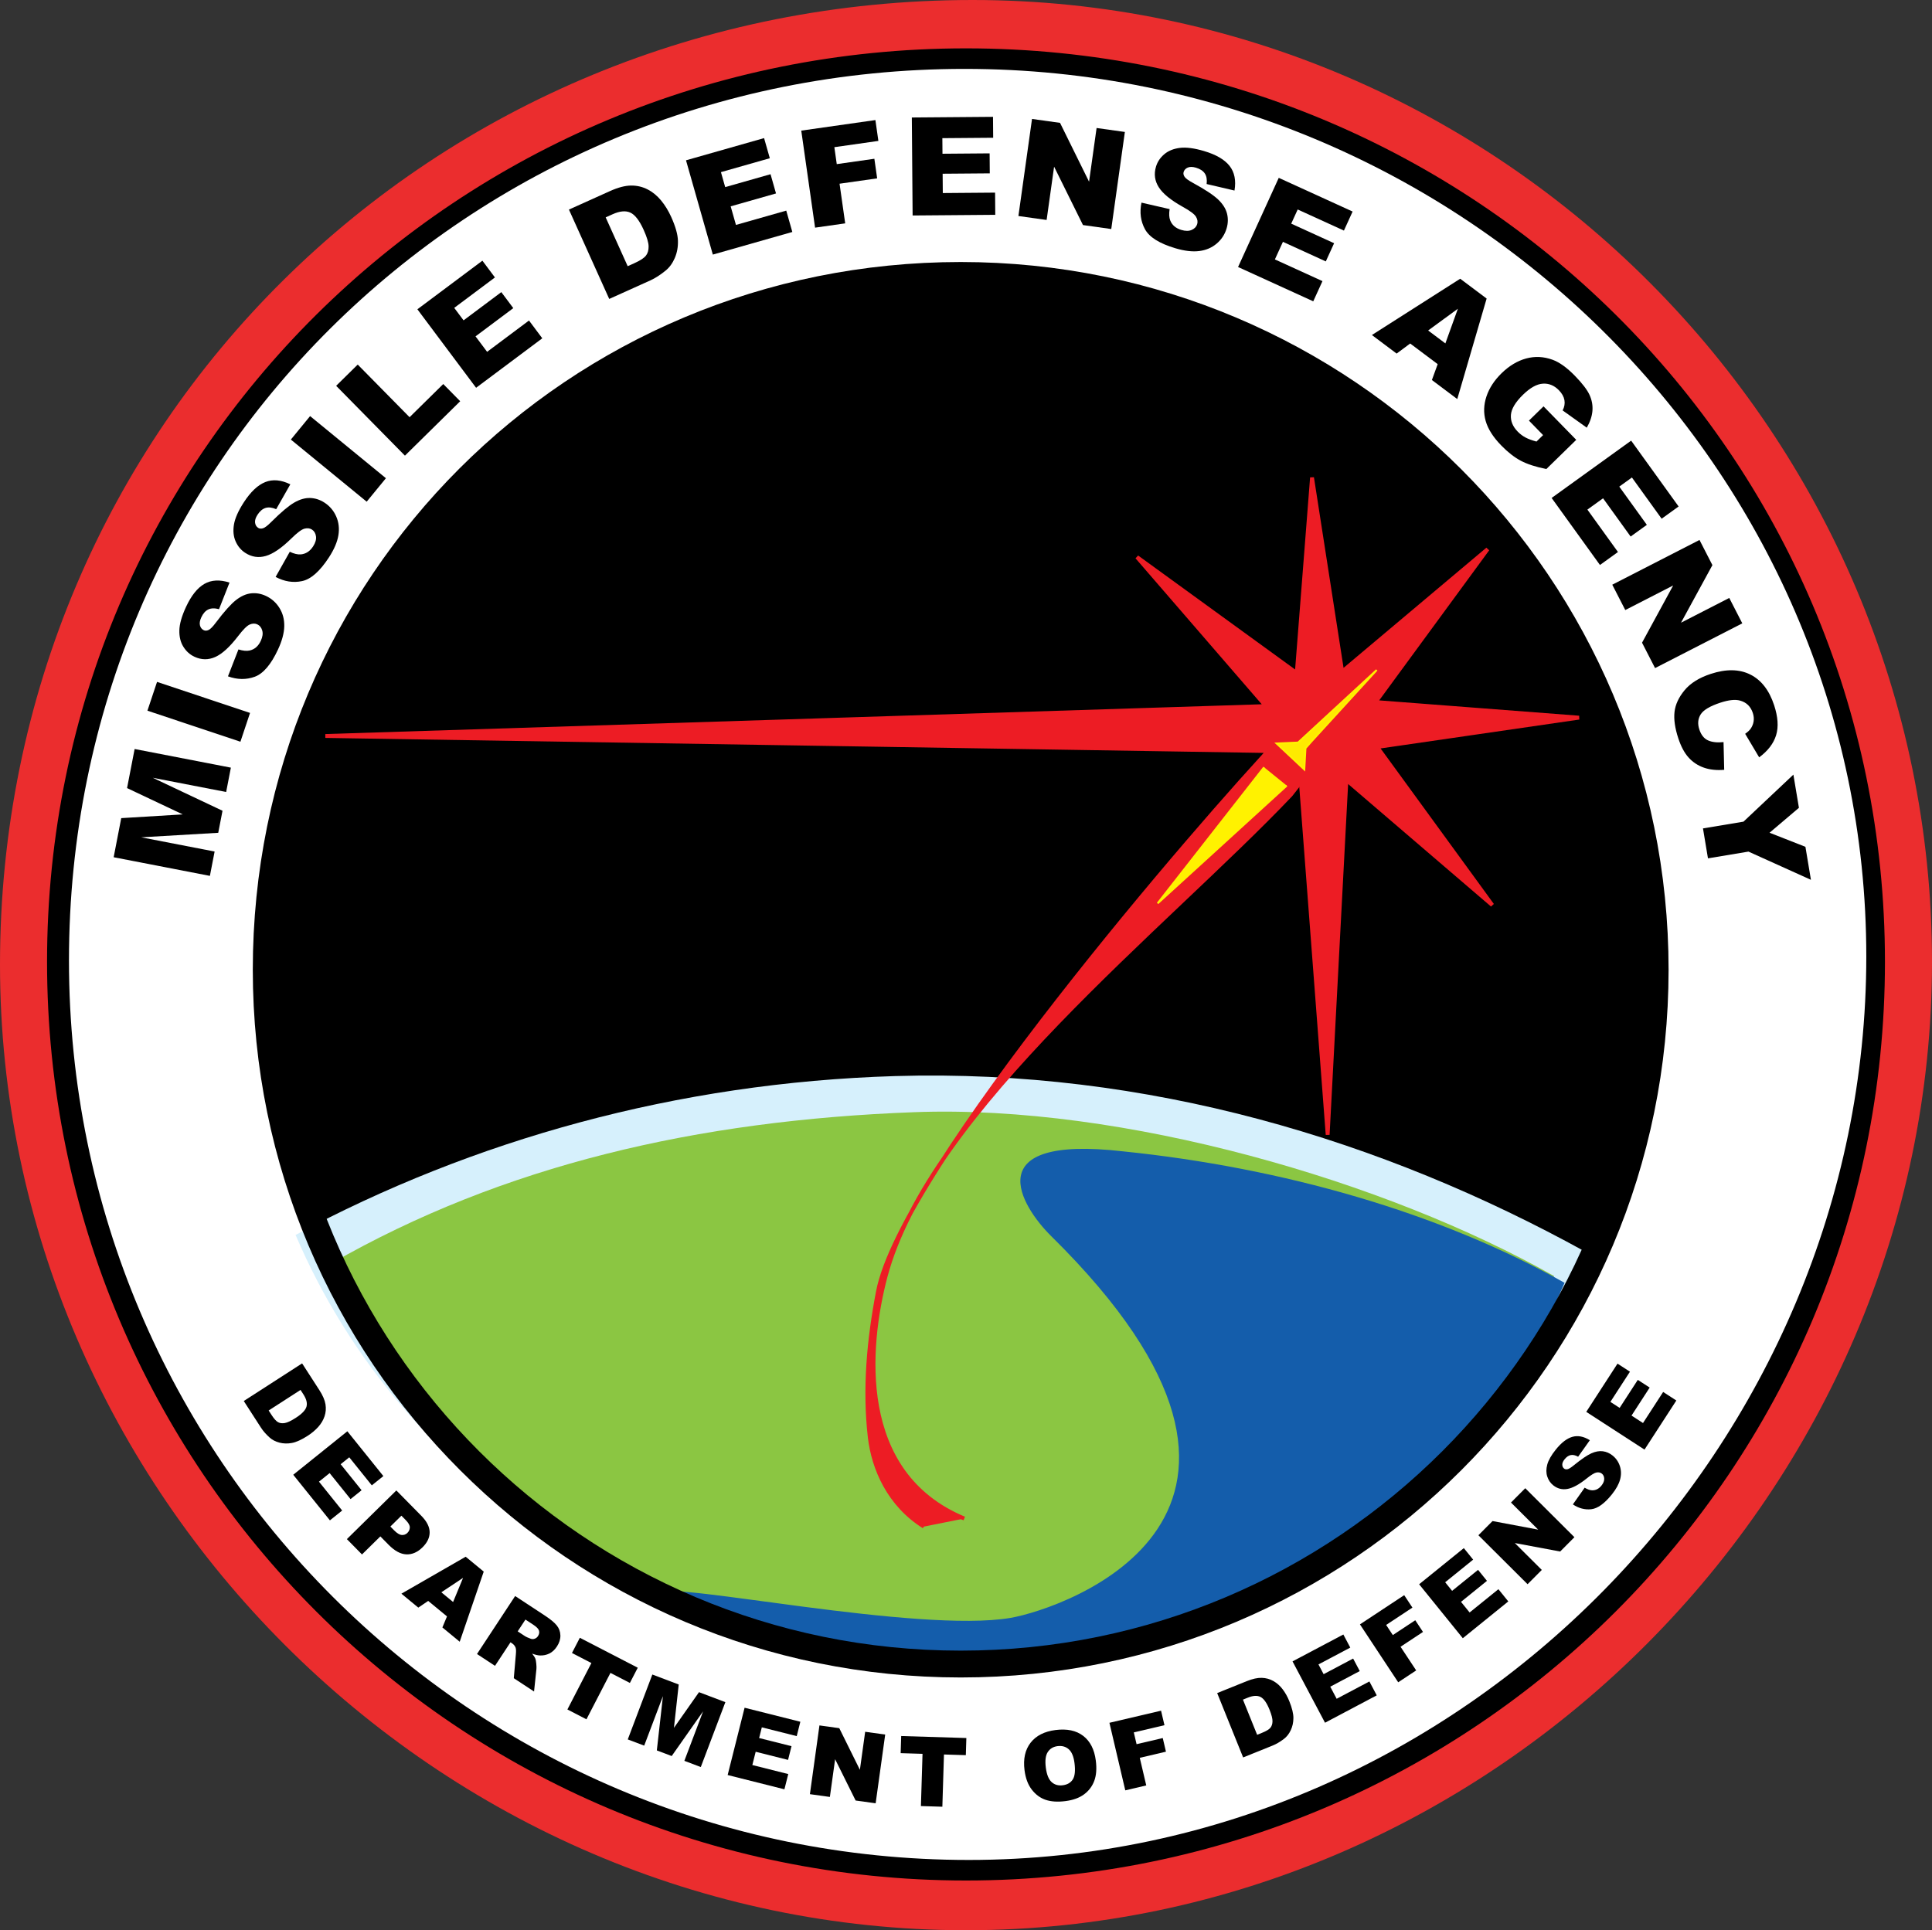 <svg xmlns="http://www.w3.org/2000/svg" xmlns:xlink="http://www.w3.org/1999/xlink" id="Layer_1" x="0px" y="0px" width="720px" height="719.508px" viewBox="0 0 720 719.508" xml:space="preserve"><rect x="0" y="0" width="720" height="719.508" fill="#333333" stroke="none"/><g>	<g>		<g>			<g>				<g>					<path fill="#EB2D2E" d="M360,719.508c196.703,0,360-164.336,360-360.984C720,161.82,559.156,0,362.453,0      C161.211,0,0,158.219,0,359.531C0,556.18,163.297,719.508,360,719.508"></path>					<path d="M701.711,358.523c0,188.734-153,341.695-341.711,341.695S18.289,547.258,18.289,358.523      c0-188.719,153-339.742,341.711-339.742S701.711,169.805,701.711,358.523"></path>					<path fill="none" stroke="#000000" stroke-width="1.512" d="M701.711,358.523c0,188.734-153,341.695-341.711,341.695      S18.289,547.258,18.289,358.523c0-188.719,153-339.742,341.711-339.742S701.711,169.805,701.711,358.523z"></path>					<path fill="#FFFFFF" d="M695.516,356.508c0,181.039-149.32,336.805-334.508,336.805S25.703,543.227,25.703,358.023      S174.312,25.68,359.5,25.68C544.68,25.68,695.516,174.836,695.516,356.508"></path>					<path d="M615.602,361.977c0,140.094-115.414,253.703-257.836,253.703c-142.414,0-257.828-113.609-257.828-253.703      c0-140.086,115.414-259.305,257.828-259.305C500.188,102.672,615.602,221.891,615.602,361.977"></path>					<path fill="none" stroke="#000000" stroke-width="7.413" d="M356.906,619.062c140.688,0,256.32-112.961,256.32-253.633      c0-140.656-115.633-255.852-256.32-255.852S102.172,223.617,102.172,364.289C102.172,505.016,216.219,619.062,356.906,619.062z      "></path>					<g>						<path d="M112.589,508.215l6.438,9.98c1.27,1.968,2.027,3.729,2.275,5.284s0.126,3.05-0.362,4.485       c-0.488,1.436-1.28,2.758-2.375,3.969c-1.096,1.21-2.384,2.293-3.867,3.25c-2.323,1.499-4.296,2.397-5.917,2.694       c-1.621,0.297-3.167,0.255-4.638-0.126c-1.471-0.381-2.698-1.019-3.68-1.911c-1.346-1.218-2.404-2.425-3.176-3.621       l-6.438-9.98L112.589,508.215z M112,518.109l-11.878,7.663l1.062,1.646c0.905,1.403,1.706,2.302,2.399,2.694       c0.694,0.393,1.537,0.506,2.531,0.342c0.992-0.165,2.359-0.809,4.099-1.931c2.304-1.486,3.638-2.879,4.004-4.179       c0.365-1.3-0.013-2.82-1.135-4.56L112,518.109z"></path>					</g>					<g>						<path d="M129.447,533.521l13.422,16.698l-4.305,3.46l-8.403-10.453l-3.205,2.576l7.795,9.697l-4.112,3.306l-7.795-9.697       l-3.975,3.195l8.646,10.756l-4.566,3.67l-13.666-17L129.447,533.521z"></path>					</g>					<g>						<path d="M147.708,555.573l9.321,9.468c2.03,2.062,3.06,4.089,3.09,6.082c0.03,1.993-0.86,3.88-2.671,5.662       c-1.861,1.832-3.866,2.704-6.016,2.616c-2.15-0.088-4.355-1.28-6.616-3.577l-3.07-3.119l-6.841,6.733l-5.632-5.721       L147.708,555.573z M145.481,569.03l1.374,1.396c1.081,1.098,2.03,1.681,2.85,1.75c0.818,0.069,1.526-0.189,2.122-0.775       c0.578-0.57,0.878-1.246,0.901-2.027c0.022-0.782-0.49-1.705-1.538-2.769l-1.597-1.622L145.481,569.03z"></path>					</g>					<g>						<path d="M166.58,602.528l-7.002-5.771l-3.689,2.494l-6.298-5.19l23.954-13.78l6.728,5.545l-8.95,26.144l-6.459-5.323       L166.58,602.528z M168.858,597.157l3.711-8.992l-8.094,5.379L168.858,597.157z"></path>					</g>					<g>						<path d="M177.764,616.545l14.214-21.611l11.132,7.321c2.064,1.357,3.526,2.572,4.384,3.643       c0.858,1.071,1.306,2.306,1.345,3.704c0.038,1.397-0.396,2.785-1.3,4.161c-0.789,1.199-1.725,2.065-2.809,2.598       s-2.251,0.776-3.5,0.728c-0.797-0.031-1.767-0.261-2.908-0.688c0.621,0.79,1.025,1.436,1.215,1.94       c0.129,0.339,0.235,0.951,0.32,1.839c0.085,0.887,0.103,1.54,0.053,1.958l-0.884,8.389l-7.547-4.963l0.774-8.952       c0.109-1.153,0.073-1.973-0.113-2.461c-0.263-0.651-0.698-1.177-1.308-1.578l-0.59-0.388l-5.769,8.771L177.764,616.545z        M192.928,608.102l2.817,1.853c0.304,0.2,0.958,0.49,1.963,0.868c0.5,0.203,1.01,0.214,1.529,0.035       c0.52-0.179,0.934-0.505,1.245-0.977c0.458-0.698,0.59-1.379,0.393-2.043c-0.196-0.665-0.904-1.397-2.123-2.199l-2.934-1.93       L192.928,608.102z"></path>					</g>					<g>						<path d="M216.09,610.496l21.582,11.161l-2.934,5.673l-7.241-3.745l-8.946,17.302l-7.099-3.671l8.946-17.302l-7.241-3.745       L216.09,610.496z"></path>					</g>					<g>						<path d="M243.109,624.192l9.831,3.721l-1.781,16.154l9.337-13.294l9.825,3.719l-9.158,24.191l-6.123-2.318l6.984-18.449       l-11.702,16.663l-5.541-2.097l2.275-20.231l-6.984,18.449l-6.122-2.317L243.109,624.192z"></path>					</g>					<g>						<path d="M277.486,636.571l20.777,5.225l-1.347,5.356l-13.007-3.271l-1.002,3.987l12.065,3.034l-1.287,5.117l-12.065-3.034       l-1.244,4.945l13.384,3.366l-1.429,5.682l-21.154-5.32L277.486,636.571z"></path>					</g>					<g>						<path d="M305.383,643.166l7.393,1.027l7.679,15.516l1.967-14.176l7.463,1.037l-3.556,25.624l-7.463-1.037l-7.642-15.401       l-1.953,14.069l-7.445-1.034L305.383,643.166z"></path>					</g>					<g>						<path d="M335.845,647.119l24.287,0.745l-0.196,6.385l-8.148-0.25l-0.598,19.471l-7.991-0.245l0.598-19.471l-8.148-0.25       L335.845,647.119z"></path>					</g>					<g>						<path d="M381.811,659.857c-0.535-4.188,0.215-7.599,2.251-10.231c2.035-2.632,5.136-4.214,9.303-4.746       c4.271-0.545,7.708,0.181,10.311,2.179c2.604,1.998,4.169,5.062,4.697,9.193c0.383,2.999,0.193,5.522-0.571,7.57       c-0.764,2.049-2.032,3.728-3.804,5.039c-1.771,1.312-4.081,2.149-6.929,2.513c-2.894,0.37-5.348,0.213-7.362-0.466       c-2.014-0.679-3.738-1.941-5.171-3.787C383.102,665.277,382.194,662.856,381.811,659.857z M389.745,658.88       c0.331,2.59,1.05,4.39,2.158,5.398c1.107,1.009,2.489,1.407,4.146,1.196c1.704-0.217,2.952-0.939,3.744-2.167       c0.792-1.228,1.004-3.276,0.638-6.147c-0.309-2.415-1.021-4.119-2.138-5.108c-1.117-0.989-2.509-1.379-4.178-1.166       c-1.599,0.204-2.81,0.936-3.634,2.19C389.656,654.331,389.411,656.266,389.745,658.88z"></path>					</g>					<g>						<path d="M413.452,642.185l19.239-4.513l1.269,5.411l-11.423,2.68l1.032,4.398l9.757-2.289l1.193,5.085l-9.757,2.289       l2.414,10.29l-7.815,1.833L413.452,642.185z"></path>					</g>					<g>						<path d="M453.606,631.107l11.014-4.44c2.171-0.875,4.043-1.289,5.617-1.238c1.574,0.051,3.02,0.451,4.337,1.201       c1.317,0.751,2.467,1.777,3.449,3.081s1.804,2.774,2.464,4.41c1.034,2.563,1.543,4.671,1.529,6.318       c-0.014,1.648-0.347,3.159-0.998,4.53c-0.651,1.373-1.508,2.458-2.57,3.252c-1.45,1.092-2.834,1.904-4.154,2.437l-11.014,4.44       L453.606,631.107z M463.21,633.551l5.286,13.108l1.816-0.732c1.549-0.625,2.582-1.241,3.098-1.849       c0.516-0.607,0.787-1.415,0.812-2.42c0.025-1.006-0.349-2.469-1.123-4.389c-1.024-2.542-2.141-4.115-3.349-4.719       c-1.207-0.604-2.771-0.519-4.691,0.255L463.21,633.551z"></path>					</g>					<g>						<path d="M481.689,619.297l18.933-10.023l2.585,4.881l-11.853,6.274l1.924,3.634l10.995-5.82l2.469,4.663l-10.995,5.82       l2.387,4.508l12.195-6.456l2.742,5.177l-19.276,10.205L481.689,619.297z"></path>					</g>					<g>						<path d="M506.813,605.501l16.49-10.892l3.063,4.639l-9.791,6.467l2.49,3.77l8.363-5.523l2.878,4.358l-8.363,5.523l5.825,8.819       l-6.699,4.425L506.813,605.501z"></path>					</g>					<g>						<path d="M528.87,590.548l16.654-13.474l3.474,4.294l-10.426,8.435l2.586,3.197l9.671-7.824l3.318,4.102l-9.671,7.824       l3.208,3.965l10.728-8.679l3.685,4.555l-16.956,13.718L528.87,590.548z"></path>					</g>					<g>						<path d="M550.955,572.273l5.269-5.287l17.012,3.201l-10.137-10.101l5.319-5.337l18.322,18.258l-5.318,5.337l-16.898-3.162       l10.06,10.024l-5.306,5.325L550.955,572.273z"></path>					</g>					<g>						<path d="M586.167,560.778l4.388-6.229c1.066,0.645,2.011,0.972,2.832,0.983c1.331,0.013,2.476-0.577,3.433-1.77       c0.715-0.89,1.056-1.743,1.025-2.56c-0.031-0.817-0.322-1.446-0.872-1.888c-0.522-0.419-1.176-0.565-1.957-0.438       c-0.781,0.128-2.024,0.879-3.731,2.254c-2.809,2.241-5.189,3.535-7.144,3.882c-1.96,0.357-3.729-0.097-5.308-1.364       c-1.037-0.832-1.775-1.918-2.215-3.26c-0.441-1.341-0.439-2.826,0-4.456c0.44-1.63,1.504-3.495,3.19-5.596       c2.068-2.578,4.124-4.159,6.169-4.743c2.045-0.584,4.216-0.164,6.515,1.257l-4.371,6.153       c-1.033-0.573-1.957-0.775-2.772-0.607c-0.813,0.168-1.575,0.693-2.281,1.574c-0.582,0.725-0.865,1.395-0.852,2.008       c0.012,0.613,0.239,1.097,0.679,1.45c0.321,0.258,0.732,0.339,1.232,0.242c0.501-0.08,1.31-0.578,2.422-1.495       c2.773-2.253,4.934-3.729,6.48-4.425s2.98-0.956,4.302-0.779c1.32,0.177,2.531,0.708,3.633,1.592       c1.294,1.038,2.199,2.353,2.718,3.945c0.517,1.591,0.542,3.256,0.076,4.993c-0.467,1.737-1.483,3.583-3.052,5.537       c-2.753,3.432-5.321,5.277-7.701,5.538C590.623,562.839,588.344,562.239,586.167,560.778z"></path>					</g>					<g>						<path d="M591.152,526.284l11.651-17.977l4.635,3.004l-7.294,11.254l3.45,2.237l6.767-10.44l4.428,2.87l-6.767,10.44       l4.279,2.774l7.506-11.58l4.916,3.187l-11.863,18.303L591.152,526.284z"></path>					</g>					<g>						<path d="M42.359,319.542l2.823-14.576l22.913-1.393l-20.743-9.809l2.822-14.567l35.866,6.948l-1.758,9.077l-27.352-5.298       l25.997,12.292l-1.592,8.216l-28.704,1.683l27.352,5.299l-1.758,9.077L42.359,319.542z"></path>					</g>					<g>						<path d="M54.943,264.914l3.582-10.732l34.654,11.568l-3.582,10.732L54.943,264.914z"></path>					</g>					<g>						<path d="M84.955,252.109l3.908-10.027c1.68,0.523,3.086,0.653,4.215,0.389c1.831-0.432,3.2-1.629,4.108-3.588       c0.678-1.461,0.859-2.747,0.539-3.857c-0.319-1.109-0.93-1.873-1.834-2.292c-0.859-0.398-1.803-0.378-2.831,0.061       c-1.028,0.439-2.479,1.892-4.354,4.354c-3.093,4.023-5.919,6.604-8.48,7.742c-2.568,1.154-5.148,1.129-7.741-0.073       c-1.703-0.79-3.083-2.029-4.14-3.719c-1.057-1.689-1.558-3.726-1.506-6.11c0.052-2.383,0.879-5.301,2.48-8.753       c1.964-4.235,4.248-7.099,6.854-8.592c2.606-1.492,5.726-1.653,9.358-0.481l-3.911,9.916       c-1.612-0.436-2.947-0.401-4.005,0.106c-1.06,0.507-1.926,1.484-2.597,2.93c-0.552,1.191-0.714,2.206-0.49,3.042       c0.227,0.838,0.701,1.424,1.424,1.759c0.528,0.245,1.118,0.217,1.771-0.085c0.661-0.279,1.599-1.236,2.814-2.87       c3.041-4.029,5.504-6.783,7.388-8.262c1.885-1.479,3.765-2.32,5.635-2.524c1.87-0.204,3.71,0.113,5.519,0.952       c2.125,0.985,3.812,2.482,5.061,4.489c1.249,2.007,1.847,4.281,1.796,6.821c-0.052,2.54-0.822,5.415-2.311,8.625       c-2.614,5.637-5.509,9.037-8.687,10.201C91.761,253.425,88.433,253.375,84.955,252.109z"></path>					</g>					<g>						<path d="M102.715,215.054l5.278-9.378c1.589,0.753,2.963,1.08,4.118,0.978c1.874-0.171,3.397-1.164,4.572-2.976       c0.876-1.352,1.236-2.6,1.076-3.744c-0.159-1.143-0.658-1.985-1.495-2.528c-0.795-0.515-1.731-0.627-2.811-0.337       c-1.08,0.291-2.72,1.523-4.922,3.699c-3.627,3.549-6.789,5.707-9.484,6.473c-2.704,0.782-5.255,0.395-7.653-1.16       c-1.574-1.021-2.767-2.442-3.576-4.264c-0.81-1.821-1.02-3.909-0.633-6.262c0.386-2.352,1.615-5.125,3.685-8.317       c2.54-3.917,5.205-6.432,7.994-7.544c2.79-1.112,5.901-0.832,9.332,0.839l-5.265,9.268c-1.534-0.658-2.861-0.811-3.981-0.458       c-1.121,0.353-2.114,1.198-2.981,2.537c-0.714,1.102-1.019,2.083-0.913,2.943c0.106,0.86,0.493,1.507,1.163,1.941       c0.488,0.316,1.077,0.371,1.765,0.164c0.693-0.184,1.757-0.999,3.189-2.446c3.577-3.562,6.403-5.943,8.476-7.142       c2.074-1.199,4.053-1.768,5.934-1.708c1.88,0.062,3.657,0.634,5.33,1.719c1.966,1.274,3.426,2.993,4.379,5.156       c0.954,2.163,1.227,4.498,0.82,7.006c-0.408,2.508-1.575,5.246-3.5,8.215c-3.38,5.214-6.724,8.174-10.033,8.879       C109.269,217.313,105.981,216.796,102.715,215.054z"></path>					</g>					<g>						<path d="M108.393,163.853l7.171-8.75l28.259,23.156l-7.171,8.75L108.393,163.853z"></path>					</g>					<g>						<path d="M125.273,143.817l8.042-7.922l19.323,19.621l12.552-12.364l6.312,6.41l-20.595,20.287L125.273,143.817z"></path>					</g>					<g>						<path d="M155.548,115.291l24.229-18.118l4.67,6.247l-15.168,11.342l3.478,4.65l14.07-10.521l4.462,5.968l-14.07,10.521       l4.313,5.768l15.607-11.671l4.955,6.626l-24.668,18.446L155.548,115.291z"></path>					</g>					<g>						<path d="M212.026,78.123l15.289-6.892c3.014-1.358,5.633-2.046,7.857-2.065c2.224-0.019,4.287,0.465,6.188,1.448       c1.902,0.984,3.583,2.368,5.042,4.151c1.459,1.785,2.702,3.813,3.727,6.084c1.604,3.56,2.443,6.502,2.517,8.828       c0.074,2.328-0.31,4.479-1.151,6.452c-0.841,1.975-1.988,3.553-3.441,4.736c-1.984,1.624-3.892,2.847-5.724,3.673       l-15.289,6.892L212.026,78.123z M225.717,81.027l8.203,18.198l2.522-1.137c2.15-0.969,3.572-1.897,4.266-2.784       c0.693-0.886,1.03-2.04,1.009-3.462c-0.021-1.42-0.632-3.464-1.834-6.13c-1.591-3.529-3.255-5.685-4.993-6.469       c-1.738-0.784-3.94-0.575-6.605,0.626L225.717,81.027z"></path>					</g>					<g>						<path d="M255.653,59.756l29.099-8.278l2.135,7.503l-18.216,5.183l1.589,5.585l16.898-4.808l2.04,7.168l-16.898,4.808       l1.971,6.927l18.744-5.333l2.264,7.959l-29.626,8.428L255.653,59.756z"></path>					</g>					<g>						<path d="M298.607,48.69l27.633-3.935l1.106,7.771l-16.407,2.336l0.899,6.316l14.014-1.996l1.04,7.303l-14.014,1.996       l2.104,14.78l-11.226,1.599L298.607,48.69z"></path>					</g>					<g>						<path d="M339.812,43.794l30.251-0.243l0.063,7.8l-18.938,0.152l0.047,5.806l17.568-0.141l0.06,7.451l-17.568,0.141       l0.058,7.201l19.487-0.157l0.066,8.273l-30.8,0.248L339.812,43.794z"></path>					</g>					<g>						<path d="M384.604,44.337l10.44,1.463l10.818,21.928l2.806-20.017l10.538,1.478l-5.072,36.182l-10.538-1.478l-10.764-21.767       l-2.785,19.867l-10.514-1.474L384.604,44.337z"></path>					</g>					<g>						<path d="M425.394,75.536l10.489,2.41c-0.273,1.738-0.198,3.146,0.227,4.226c0.695,1.749,2.077,2.929,4.148,3.543       c1.545,0.458,2.843,0.45,3.895-0.027c1.051-0.477,1.719-1.193,2.002-2.148c0.27-0.908,0.112-1.839-0.472-2.792       c-0.584-0.953-2.23-2.177-4.941-3.675c-4.431-2.475-7.395-4.896-8.892-7.264c-1.515-2.372-1.866-4.928-1.053-7.667       c0.534-1.8,1.56-3.346,3.079-4.636c1.518-1.291,3.46-2.084,5.827-2.378c2.366-0.295,5.373,0.099,9.021,1.181       c4.475,1.327,7.641,3.171,9.497,5.533c1.855,2.361,2.468,5.423,1.836,9.187l-10.378-2.428       c0.196-1.657-0.033-2.973-0.688-3.947c-0.656-0.974-1.748-1.688-3.277-2.142c-1.258-0.374-2.285-0.387-3.08-0.042       c-0.796,0.345-1.307,0.898-1.533,1.663c-0.166,0.558-0.051,1.138,0.342,1.739c0.372,0.613,1.455,1.402,3.249,2.367       c4.428,2.423,7.511,4.459,9.248,6.109c1.737,1.65,2.842,3.387,3.316,5.208c0.473,1.822,0.427,3.688-0.14,5.599       c-0.667,2.245-1.901,4.132-3.706,5.658c-1.805,1.527-3.968,2.449-6.488,2.767c-2.521,0.318-5.477-0.026-8.87-1.032       c-5.958-1.767-9.743-4.137-11.356-7.11C425.082,82.461,424.647,79.162,425.394,75.536z"></path>					</g>					<g>						<path d="M476.554,66.293l27.524,12.561l-3.238,7.096l-17.231-7.863l-2.411,5.282l15.985,7.294l-3.094,6.778l-15.984-7.294       l-2.99,6.552l17.73,8.091l-3.435,7.527l-28.024-12.789L476.554,66.293z"></path>					</g>					<g>						<path d="M535.782,135.735l-10.252-7.691l-5.043,3.755l-9.22-6.917l32.908-20.983l9.85,7.39l-10.943,37.462l-9.456-7.094       L535.782,135.735z M538.649,128.01l4.656-12.925l-11.073,8.11L538.649,128.01z"></path>					</g>					<g>						<path d="M569.792,156.787l5.438-5.312l12.189,12.478l-11.143,10.884c-3.961-0.797-7.133-1.828-9.515-3.089       c-2.382-1.262-4.804-3.152-7.264-5.671c-3.03-3.102-4.971-6.147-5.823-9.135c-0.853-2.988-0.758-6.042,0.284-9.161       c1.041-3.119,2.917-6.001,5.626-8.648c2.853-2.787,5.908-4.622,9.167-5.506c3.259-0.884,6.543-0.726,9.854,0.476       c2.574,0.947,5.323,2.917,8.248,5.912c2.821,2.888,4.67,5.303,5.546,7.246c0.875,1.943,1.225,3.924,1.049,5.943       c-0.177,2.019-0.877,4.089-2.1,6.214l-9-6.432c0.672-1.285,0.896-2.565,0.671-3.843c-0.226-1.277-0.92-2.511-2.081-3.699       c-1.73-1.771-3.723-2.581-5.98-2.431c-2.258,0.149-4.717,1.525-7.379,4.126c-2.829,2.763-4.33,5.269-4.503,7.516       c-0.173,2.249,0.669,4.323,2.526,6.225c0.882,0.903,1.854,1.637,2.917,2.202s2.425,1.067,4.088,1.51l2.46-2.403       L569.792,156.787z"></path>					</g>					<g>						<path d="M607.881,164.253l17.69,24.542l-6.327,4.561l-11.075-15.364l-4.71,3.396l10.273,14.251l-6.044,4.357l-10.273-14.251       l-5.842,4.211l11.396,15.808l-6.712,4.838l-18.011-24.986L607.881,164.253z"></path>					</g>					<g>						<path d="M633.354,201.275l4.812,9.379l-11.704,21.465l17.984-9.227l4.857,9.467l-32.506,16.677l-4.857-9.467l11.603-21.329       l-17.849,9.157l-4.847-9.446L633.354,201.275z"></path>					</g>					<g>						<path d="M642.312,276.625l0.245,10.333c-2.844,0.234-5.372-0.037-7.586-0.814s-4.101-2.023-5.661-3.74       c-1.562-1.717-2.853-4.131-3.873-7.24c-1.239-3.772-1.703-7.034-1.393-9.786c0.311-2.75,1.561-5.448,3.751-8.09       c2.19-2.643,5.439-4.671,9.746-6.085c5.741-1.885,10.656-1.807,14.744,0.234c4.087,2.042,7.048,5.856,8.883,11.443       c1.436,4.372,1.681,8.1,0.734,11.181c-0.945,3.082-3.051,5.833-6.312,8.25l-5.219-8.778c0.948-0.679,1.608-1.28,1.979-1.804       c0.623-0.87,1.014-1.811,1.171-2.824c0.156-1.013,0.06-2.057-0.293-3.13c-0.799-2.431-2.389-3.973-4.769-4.625       c-1.771-0.502-4.211-0.244-7.316,0.775c-3.848,1.264-6.293,2.714-7.336,4.35c-1.043,1.637-1.217,3.513-0.522,5.628       c0.674,2.051,1.76,3.413,3.257,4.084C638.039,276.66,639.963,276.872,642.312,276.625z"></path>					</g>					<g>						<path d="M668.345,288.749l2.062,12.369l-10.946,9.289l13.37,5.248l2.052,12.303l-23.279-10.519l-15.093,2.518l-1.861-11.161       l15.093-2.517L668.345,288.749z"></path>					</g>					<path fill="#D6F0FC" d="M333.578,401.117c-81.289,2.453-157.25,23.75-223.422,59.219      c39.609,92.961,136.516,159.516,249.055,156.133c106.273-3.234,195.336-64.898,231.477-149.945      C515.305,424.938,427.609,398.32,333.578,401.117"></path>					<path fill="#8BC642" d="M579.164,475.664c-62.422-35.328-160.625-64.031-238.461-61.086      c-80.852,3.023-153.211,19.711-217.297,56.406c30.453,79.656,137.523,151.453,230.836,148.586      C452.156,616.617,543.102,556.898,579.164,475.664"></path>					<polyline fill="#ED1C24" points="588.453,267.508 512.641,261.688 554.398,204.703 500.188,250.32 488.953,178       483.266,250.891 423.719,207.648 471.75,263.195 121.25,274.344 472.391,279.953 428.766,338.953 484.773,291.398 494.781,423       501.766,290.75 556.133,337.375 513.219,278.445 588.453,267.508      "></polyline>					<polygon fill="none" stroke="#ED1C24" stroke-width="1.44" points="588.453,267.508 512.641,261.688 554.398,204.703       500.188,250.32 488.953,178 483.266,250.891 423.719,207.648 471.75,263.195 121.25,274.344 472.391,279.953 428.766,338.953       484.773,291.398 494.781,423 501.766,290.75 556.133,337.375 513.219,278.445      "></polygon>					<path fill="#ED1C24" d="M344.305,569.055c-13.031-8.203-18.789-21.586-20.164-33.312c-2.086-18.203-0.352-36.484,3.031-54.18      C335.805,435.586,447.844,306,476.352,275.93c-1.148,1.219,16.273,6.047,13.969,8.484l-9.289,11.875      c-46.875,49.359-134.562,117.492-151.055,179.664c-6.844,26.039-11.164,73.242,29.375,90.086"></path>					<path fill="none" stroke="#ED1C24" stroke-width="1.44" d="M344.305,569.055c-13.031-8.203-18.789-21.586-20.164-33.312      c-2.086-18.203-0.352-36.484,3.031-54.18C335.805,435.586,447.844,306,476.352,275.93c-1.148,1.219,16.273,6.047,13.969,8.484      l-9.289,11.875c-46.875,49.359-134.562,117.492-151.055,179.664c-6.844,26.039-11.164,73.242,29.375,90.086"></path>					<path fill="#145DAB" d="M583.062,478.18c-46.375-26.188-105.336-42.953-164.523-49c-54.578-6.258-38.156,20.367-26.789,31.594      c106.133,104.609,4.68,138.859-15.188,142.312c-34.414,5.836-127.086-13.734-129.531-9.281      C413.07,664.898,549.43,558.258,583.062,478.18"></path>					<polyline fill="#FEEA00" points="488.805,276.289 486.508,278.883 486.07,286.797 475.781,277.148 483.766,276.797       512.859,249.953 513.07,249.734 488.805,276.289      "></polyline>					<polygon fill="none" stroke="#FFF000" stroke-width="0.72" points="488.805,276.289 486.508,278.883 486.07,286.797       475.781,277.148 483.766,276.797 512.859,249.953 513.07,249.734      "></polygon>					<polyline fill="#FFF200" points="471.094,286.008 431.422,336.727 479.523,292.836      "></polyline>					<polyline fill="none" stroke="#FFF200" stroke-width="0.72" points="471.094,286.008 431.422,336.727 479.523,292.836            "></polyline>					<path fill="none" stroke="#000000" stroke-width="10.005" stroke-linecap="square" d="M616.828,361.477      c0,142.969-115.852,258.812-258.773,258.812c-142.992,0-258.844-115.844-258.844-258.812      c0-143.68,115.133-258.805,258.844-258.805C500.977,102.672,616.828,218.508,616.828,361.477z"></path>				</g>			</g>		</g>	</g></g></svg>